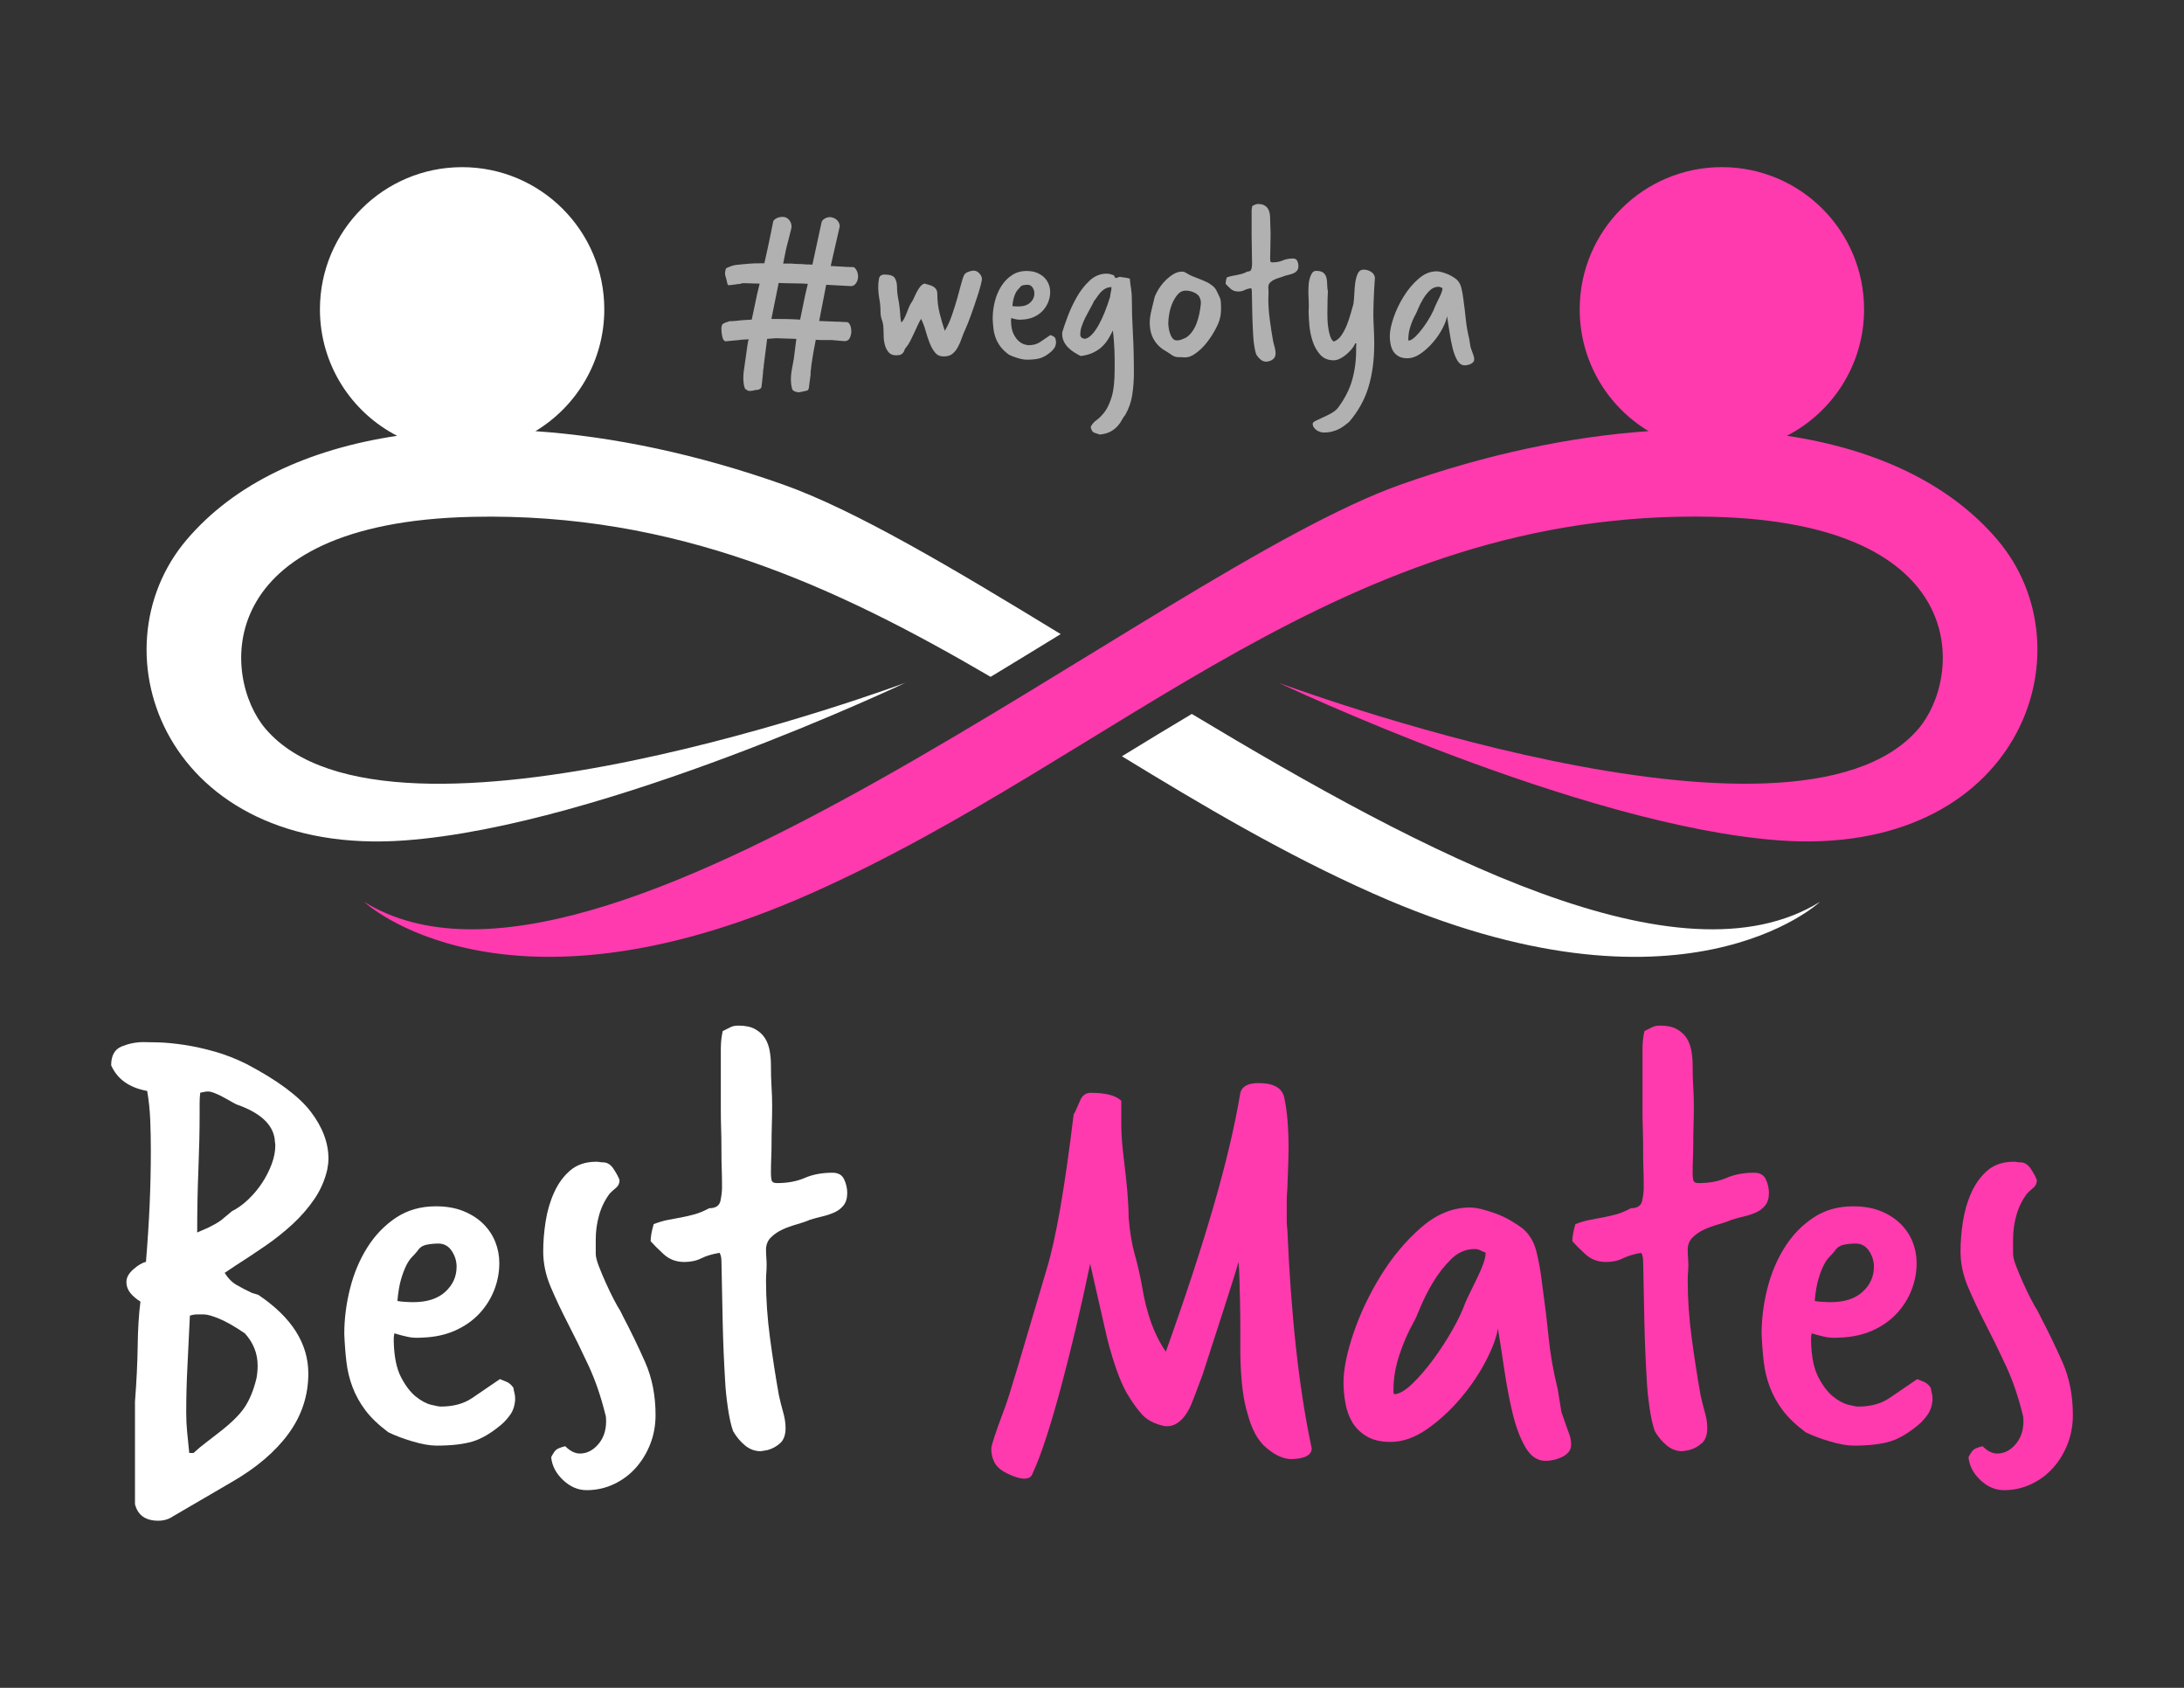 <?xml version="1.0" encoding="UTF-8"?>
<svg id="Layer_1" xmlns="http://www.w3.org/2000/svg" version="1.1" viewBox="0 0 792 612">
  <rect x="0" y="0" width="792" height="612" fill="#333333" stroke="none"/>
  <!-- Generator: Adobe Illustrator 30.0.0, SVG Export Plug-In . SVG Version: 2.1.1 Build 123)  -->
  <defs>
    <style>
      .st0 {
        fill: #b1b1b1;
      }

      .st1 {
        fill: #fff;
      }

      .st2 {
        fill: #ff3aae;
      }
    </style>
  </defs>
  <path class="st1" d="M48.93,508.46c.59-7.53.92-14.31,1-20.36.07-6.05.4-11.43,1-16.16-1.48-.89-2.69-1.92-3.65-3.1-.96-1.18-1.44-2.51-1.44-3.98,0-1.62.85-3.17,2.55-4.65,1.69-1.47,3.21-2.36,4.54-2.66.59-7.08,1.03-13.94,1.33-20.59.29-6.64.44-13.28.44-19.92,0-3.69-.08-7.34-.22-10.96-.15-3.61-.52-7.12-1.11-10.51-6.5-1.18-10.85-4.28-13.06-9.3,0-3.54,1.29-5.83,3.87-6.86,2.58-1.03,5.2-1.55,7.86-1.55,1.03,0,2.88.04,5.53.11,2.66.08,5.72.37,9.19.89,3.47.52,7.16,1.33,11.07,2.43,3.91,1.11,7.78,2.62,11.62,4.54,11.21,5.9,18.96,11.66,23.24,17.26,4.28,5.61,6.42,11.29,6.42,17.04,0,.59-.04,1.22-.11,1.88-.08.66-.19,1.37-.33,2.1-.89,3.84-2.43,7.38-4.65,10.63-2.21,3.25-4.83,6.27-7.86,9.08-3.03,2.8-6.31,5.42-9.85,7.86-3.54,2.44-7.16,4.83-10.85,7.19l-3.98,2.66c1.18,1.92,2.58,3.36,4.21,4.32,1.62.96,3.54,1.96,5.76,2.99l2.21.66c12.1,8.12,18.15,17.63,18.15,28.55,0,7.97-2.4,15.24-7.19,21.8-4.8,6.56-11.7,12.43-20.7,17.6l-21.25,12.4c-1.48,1.03-3.25,1.55-5.31,1.55-4.58,0-7.38-1.99-8.41-5.98v-36.97ZM70.18,526.83c1.62-1.48,3.17-2.77,4.65-3.87,1.47-1.11,2.95-2.25,4.43-3.43,4.43-3.39,7.56-6.45,9.41-9.19,1.84-2.73,3.28-6.23,4.32-10.51.15-.74.26-1.51.33-2.32.07-.81.11-1.58.11-2.32,0-4.43-1.55-8.34-4.65-11.73-3.69-2.51-6.79-4.28-9.3-5.31-2.51-1.03-4.35-1.55-5.53-1.55h-2.43c-.89,0-1.77.15-2.66.44-.3,6.64-.59,12.77-.89,18.37-.3,5.61-.44,11.22-.44,16.82,0,2.36.11,4.69.33,6.97.22,2.29.48,4.83.77,7.64h1.55ZM73.5,446.03c.74-.29,1.77-.77,3.1-1.44,1.33-.66,2.51-1.36,3.54-2.1l3.98-3.32c2.06-1.03,4.06-2.47,5.98-4.32,1.92-1.84,3.58-3.84,4.98-5.98,1.4-2.14,2.55-4.39,3.43-6.75.89-2.36,1.33-4.65,1.33-6.86,0-.29-.04-.66-.11-1.11-.08-.44-.11-.81-.11-1.11-.74-5.46-5.39-9.66-13.94-12.62-.3-.14-.85-.44-1.66-.89-.81-.44-1.74-.96-2.77-1.55-1.03-.59-2.1-1.11-3.21-1.55-1.11-.44-1.96-.66-2.55-.66-.44,0-.85.04-1.22.11-.37.08-.92.19-1.66.33-.15,1.18-.22,2.44-.22,3.76v4.21c0,5.9-.15,12.51-.44,19.81-.3,7.31-.44,14.94-.44,22.91l1.99-.89Z"/>
  <path class="st1" d="M124.85,483.66c0-5.46.7-10.96,2.1-16.49,1.4-5.53,3.5-10.51,6.31-14.94,2.8-4.43,6.27-8,10.4-10.74,4.13-2.73,8.93-4.09,14.39-4.09,3.84,0,7.19.59,10.07,1.77,2.88,1.18,5.27,2.73,7.19,4.65,1.92,1.92,3.35,4.09,4.32,6.53.96,2.44,1.44,4.98,1.44,7.64,0,3.4-.63,6.68-1.88,9.85-1.26,3.17-3.06,6.01-5.42,8.52-2.36,2.51-5.28,4.54-8.74,6.09-3.47,1.55-7.42,2.4-11.84,2.55-1.92.15-3.62.08-5.09-.22-1.48-.29-3.18-.74-5.09-1.33-.15.74-.22,1.37-.22,1.88v1.22c.15,5.46,1.03,9.74,2.66,12.84,1.62,3.1,3.39,5.42,5.31,6.97,1.92,1.55,3.76,2.55,5.53,2.99,1.77.44,2.95.66,3.54.66,4.57,0,8.37-1.03,11.4-3.1,3.02-2.06,6.38-4.35,10.07-6.86.74.3,1.55.63,2.43,1,.89.37,1.69,1.07,2.43,2.1.15.89.29,1.59.44,2.1.15.52.22,1.29.22,2.32-.15,2.07-.7,3.8-1.66,5.2-.96,1.4-2.03,2.62-3.21,3.65-3.84,3.25-7.42,5.35-10.74,6.31-3.32.96-7.64,1.44-12.95,1.44-2.36,0-5.28-.52-8.74-1.55-3.47-1.03-6.38-2.14-8.74-3.32-3.54-2.66-6.31-5.31-8.3-7.97-1.99-2.66-3.54-5.46-4.65-8.41-1.11-2.95-1.85-6.01-2.21-9.19-.37-3.17-.63-6.53-.77-10.07ZM144.11,471.71c.59.15,1.51.26,2.77.33,1.25.08,2.25.11,2.99.11,5.01,0,8.89-1.25,11.62-3.76,2.73-2.51,4.09-5.53,4.09-9.08,0-2.06-.59-3.98-1.77-5.75-1.18-1.77-2.8-2.66-4.87-2.66-1.48,0-2.92.15-4.32.44-1.4.3-2.47,1.03-3.21,2.21-.59.74-1.26,1.48-1.99,2.21-.74.74-1.44,1.77-2.1,3.1-.66,1.33-1.29,2.99-1.88,4.98-.59,1.99-1.03,4.61-1.33,7.86Z"/>
  <path class="st1" d="M225.78,477.02c2.95,5.61,5.68,11.25,8.19,16.93,2.51,5.68,3.76,12.06,3.76,19.15,0,3.69-.63,7.16-1.88,10.4-1.26,3.24-2.99,6.12-5.2,8.63-2.21,2.51-4.87,4.5-7.97,5.98-3.1,1.47-6.42,2.21-9.96,2.21-3.1,0-5.94-1.22-8.52-3.65-2.58-2.43-4.02-5.2-4.32-8.3.59-1.18,1.14-2.03,1.66-2.55.52-.52,1.66-1,3.43-1.44,1.77,1.77,3.54,2.66,5.31,2.66,2.51,0,4.72-1.11,6.64-3.32,1.92-2.21,2.88-5.01,2.88-8.41,0-1.18-.08-1.92-.22-2.21-1.63-6.64-3.69-12.65-6.2-18.04-2.51-5.39-4.98-10.44-7.42-15.16-2.43-4.72-4.54-9.19-6.31-13.39s-2.66-8.45-2.66-12.73c0-3.54.29-7.19.89-10.96.59-3.76,1.62-7.27,3.1-10.51,1.47-3.24,3.43-5.9,5.87-7.97,2.43-2.06,5.57-3.1,9.41-3.1.44,0,.85.04,1.22.11.37.08.77.11,1.22.11,1.47,0,2.73.77,3.76,2.32,1.03,1.55,1.77,2.92,2.21,4.09,0,1.18-.41,2.1-1.22,2.77-.81.66-1.59,1.37-2.32,2.1-1.77,2.36-3.06,4.98-3.87,7.86-.81,2.88-1.22,5.79-1.22,8.74v5.31c0,1.03.37,2.51,1.11,4.43.74,1.92,1.58,3.95,2.55,6.09.96,2.14,1.92,4.13,2.88,5.98.96,1.85,1.73,3.21,2.32,4.09l.89,1.77Z"/>
  <path class="st1" d="M261.42,379.63c0-1.77.22-3.69.66-5.76,1.18-.59,2.14-1.07,2.88-1.44.74-.37,1.69-.55,2.88-.55,2.51,0,4.54.44,6.09,1.33,1.55.89,2.73,1.99,3.54,3.32.81,1.33,1.36,2.84,1.66,4.54.29,1.7.44,3.36.44,4.98,0,3.1.07,5.79.22,8.08.15,2.29.22,4.54.22,6.75,0,2.36-.04,4.69-.11,6.97-.08,2.29-.11,4.61-.11,6.97,0,1.63-.04,3.32-.11,5.09-.08,1.77-.11,3.62-.11,5.53,0,.89.07,1.7.22,2.43.15.74.81,1.11,1.99,1.11,3.84,0,7.19-.63,10.07-1.88,2.88-1.25,6.23-1.88,10.07-1.88,2.06,0,3.47.81,4.21,2.43.74,1.63,1.11,3.25,1.11,4.87,0,1.92-.44,3.43-1.33,4.54-.89,1.11-1.99,1.96-3.32,2.55-1.33.59-2.77,1.07-4.32,1.44-1.55.37-3.06.77-4.54,1.22-1.33.59-2.92,1.14-4.76,1.66-1.85.52-3.58,1.14-5.2,1.88-1.63.74-3.03,1.7-4.21,2.88-1.18,1.18-1.77,2.66-1.77,4.43,0,1.03.03,1.99.11,2.88.07.89.11,1.77.11,2.66s-.04,1.81-.11,2.77c-.08.96-.11,1.96-.11,2.99,0,6.64.48,13.54,1.44,20.7.96,7.16,2.03,14.06,3.21,20.7.44,2.07.96,4.13,1.55,6.2.59,2.07.89,3.98.89,5.76,0,2.51-.66,4.35-1.99,5.53-1.33,1.18-2.8,1.99-4.43,2.44-1.48.29-2.36.44-2.66.44-2.07,0-3.95-.7-5.64-2.1-1.7-1.4-3.14-3.14-4.32-5.2-.74-2.06-1.37-4.87-1.88-8.41-.52-3.54-.85-6.79-1-9.74-.44-7.23-.74-14.42-.89-21.58-.15-7.16-.3-14.35-.44-21.58,0-.59-.04-1.14-.11-1.66-.08-.52-.26-1.07-.55-1.66-2.66.44-4.87,1.11-6.64,1.99-1.77.89-3.84,1.33-6.2,1.33-2.95,0-5.46-.96-7.53-2.88-2.07-1.92-3.62-3.47-4.65-4.65,0-1.62.37-3.69,1.11-6.2,1.92-.74,3.69-1.25,5.31-1.55,1.62-.29,3.21-.59,4.76-.89,1.55-.29,3.13-.66,4.76-1.11,1.62-.44,3.39-1.18,5.31-2.21,2.36,0,3.72-.92,4.09-2.77.37-1.84.55-3.43.55-4.76,0-2.66-.04-4.9-.11-6.75-.08-1.84-.11-4.46-.11-7.86,0-2.21-.04-4.46-.11-6.75-.08-2.29-.11-4.54-.11-6.75v-22.8Z"/>
  <path class="st2" d="M422.34,517.09c-3.54-.74-6.23-2.1-8.08-4.09-1.85-1.99-3.73-4.61-5.64-7.86-1.18-2.06-2.36-4.72-3.54-7.97-1.18-3.24-2.36-7.16-3.54-11.73-1.18-5.16-2.36-10.33-3.54-15.49-1.18-5.16-2.07-9.08-2.66-11.73-1.63,7.82-3.32,15.46-5.09,22.91-1.77,7.45-3.54,14.5-5.31,21.14-1.77,6.64-3.54,12.73-5.31,18.26-1.77,5.53-3.54,10.22-5.31,14.06-.44,1.03-1.4,1.55-2.88,1.55-1.63,0-3.76-.66-6.42-1.99-2.07-1.03-3.51-2.29-4.32-3.76-.81-1.48-1.22-3.18-1.22-5.09,0-1.18,1.55-5.9,4.65-14.17.74-1.77,2.36-6.86,4.87-15.27,2.51-8.41,6.05-20.36,10.62-35.86,1.62-5.31,3.24-12.62,4.87-21.91,1.62-9.3,3.24-20.66,4.87-34.09.29-.29,1.03-1.84,2.21-4.65.74-2.07,2.06-3.1,3.98-3.1,5.46,0,9.15.96,11.07,2.88v8.41c0,3.54.29,7.67.89,12.4.59,4.72,1.03,8.85,1.33,12.4.29,3.54.44,6.57.44,9.08.44,5.31,1.18,9.78,2.21,13.39,1.03,3.62,1.92,7.49,2.66,11.62,1.62,9.89,4.5,17.78,8.63,23.68,7.08-19.77,12.87-37.44,17.38-53.01,4.5-15.57,7.71-29.18,9.63-40.84.59-2.36,2.8-3.54,6.64-3.54,5.46,0,8.56,1.77,9.3,5.31,1.03,4.72,1.55,10.85,1.55,18.37,0,1.18-.04,2.95-.11,5.31-.08,2.36-.19,5.46-.33,9.3-.15,1.63-.22,3.1-.22,4.43v7.3c0,1.18.07,2.21.22,3.1,1.33,31.29,4.21,57.41,8.63,78.36,0,.29.03.48.11.55s.11.18.11.33c0,2.51-2.43,3.84-7.3,3.98-2.95,0-6.05-1.4-9.3-4.21-2.95-2.51-5.17-6.56-6.64-12.17-1.63-5.02-2.51-12.32-2.66-21.91v-9.08c0-3.39-.04-6.67-.11-9.85-.08-3.17-.15-6.05-.22-8.63-.08-2.58-.19-4.46-.33-5.64-.44,1.63-1.18,4.06-2.21,7.3-1.03,3.25-2.18,6.83-3.43,10.74-1.25,3.91-2.55,7.9-3.87,11.95-1.33,4.06-2.51,7.71-3.54,10.96-2.66,7.23-4.28,11.37-4.87,12.4-2.21,4.13-4.87,6.2-7.97,6.2h-.89Z"/>
  <path class="st2" d="M567.76,516.42c.44,1.18.89,2.4,1.33,3.65.44,1.25.66,2.47.66,3.65s-.33,2.14-1,2.88c-.66.74-1.48,1.33-2.43,1.77-.96.44-1.96.77-2.99,1-1.03.22-1.99.33-2.88.33-2.95,0-5.39-1.66-7.3-4.98-1.92-3.32-3.47-7.45-4.65-12.4-1.18-4.94-2.18-10.18-2.99-15.72-.81-5.53-1.59-10.51-2.32-14.94-.44,3.1-1.88,7.01-4.32,11.73-2.44,4.72-5.5,9.26-9.19,13.61-3.69,4.35-7.75,8.08-12.17,11.18-4.43,3.1-8.85,4.65-13.28,4.65-3.54,0-6.46-.7-8.74-2.1-2.29-1.4-4.02-3.13-5.2-5.2-1.18-2.06-1.99-4.39-2.43-6.97-.44-2.58-.66-4.98-.66-7.19,0-4.87,1.22-10.88,3.65-18.04,2.44-7.16,5.76-14.13,9.96-20.92,4.21-6.79,9.08-12.58,14.61-17.38,5.53-4.79,11.4-7.19,17.6-7.19,1.33,0,2.84.22,4.54.66,1.69.44,3.43,1,5.2,1.66,1.77.66,3.47,1.48,5.09,2.43,1.62.96,3.02,1.88,4.21,2.77,2.51,2.07,4.21,4.87,5.09,8.41.89,3.54,1.55,7.23,1.99,11.07,1.03,7.38,1.84,14.06,2.44,20.03.59,5.98,1.69,12.28,3.32,18.93l1.33,8.19,1.55,4.43ZM505.34,504.91c0,.15.03.26.11.33.07.08.11.19.11.33,1.92-.14,4.13-1.44,6.64-3.87,2.51-2.43,5.01-5.35,7.53-8.74,2.51-3.39,4.83-6.97,6.97-10.74,2.14-3.76,3.72-7.12,4.76-10.07.59-1.33,1.29-2.8,2.1-4.43.81-1.62,1.62-3.28,2.43-4.98.81-1.7,1.47-3.28,1.99-4.76.52-1.47.77-2.73.77-3.76-.74-.29-1.4-.59-1.99-.89-.59-.29-1.26-.44-1.99-.44-3.25,0-6.13,1.26-8.63,3.76-2.51,2.51-4.69,5.31-6.53,8.41-1.85,3.1-3.36,6.09-4.54,8.96-1.18,2.88-1.99,4.69-2.44,5.42-2.07,3.69-3.8,7.67-5.2,11.95-1.4,4.28-2.1,8.41-2.1,12.4v1.11Z"/>
  <path class="st2" d="M595.66,379.63c0-1.77.22-3.69.66-5.76,1.18-.59,2.14-1.07,2.88-1.44.74-.37,1.69-.55,2.88-.55,2.51,0,4.54.44,6.09,1.33,1.55.89,2.73,1.99,3.54,3.32.81,1.33,1.36,2.84,1.66,4.54.29,1.7.44,3.36.44,4.98,0,3.1.07,5.79.22,8.08.15,2.29.22,4.54.22,6.75,0,2.36-.04,4.69-.11,6.97-.08,2.29-.11,4.61-.11,6.97,0,1.63-.04,3.32-.11,5.09-.08,1.77-.11,3.62-.11,5.53,0,.89.07,1.7.22,2.43.15.74.81,1.11,1.99,1.11,3.84,0,7.19-.63,10.07-1.88,2.88-1.25,6.23-1.88,10.07-1.88,2.07,0,3.47.81,4.21,2.43.74,1.63,1.11,3.25,1.11,4.87,0,1.92-.44,3.43-1.33,4.54-.89,1.11-1.99,1.96-3.32,2.55-1.33.59-2.77,1.07-4.32,1.44-1.55.37-3.06.77-4.54,1.22-1.33.59-2.92,1.14-4.76,1.66-1.85.52-3.58,1.14-5.2,1.88-1.62.74-3.03,1.7-4.21,2.88-1.18,1.18-1.77,2.66-1.77,4.43,0,1.03.03,1.99.11,2.88.07.89.11,1.77.11,2.66s-.04,1.81-.11,2.77c-.08.96-.11,1.96-.11,2.99,0,6.64.48,13.54,1.44,20.7.96,7.16,2.03,14.06,3.21,20.7.44,2.07.96,4.13,1.55,6.2.59,2.07.89,3.98.89,5.76,0,2.51-.66,4.35-1.99,5.53-1.33,1.18-2.81,1.99-4.43,2.44-1.48.29-2.36.44-2.66.44-2.07,0-3.95-.7-5.64-2.1-1.7-1.4-3.14-3.14-4.32-5.2-.74-2.06-1.37-4.87-1.88-8.41-.52-3.54-.85-6.79-1-9.74-.44-7.23-.74-14.42-.89-21.58-.15-7.16-.3-14.35-.44-21.58,0-.59-.04-1.14-.11-1.66-.08-.52-.26-1.07-.55-1.66-2.66.44-4.87,1.11-6.64,1.99-1.77.89-3.84,1.33-6.2,1.33-2.95,0-5.46-.96-7.53-2.88-2.07-1.92-3.62-3.47-4.65-4.65,0-1.62.37-3.69,1.11-6.2,1.92-.74,3.69-1.25,5.31-1.55,1.62-.29,3.21-.59,4.76-.89,1.55-.29,3.13-.66,4.76-1.11,1.62-.44,3.39-1.18,5.31-2.21,2.36,0,3.72-.92,4.09-2.77.37-1.84.55-3.43.55-4.76,0-2.66-.04-4.9-.11-6.75-.08-1.84-.11-4.46-.11-7.86,0-2.21-.04-4.46-.11-6.75-.08-2.29-.11-4.54-.11-6.75v-22.8Z"/>
  <path class="st2" d="M638.82,483.66c0-5.46.7-10.96,2.1-16.49,1.4-5.53,3.5-10.51,6.31-14.94,2.8-4.43,6.27-8,10.4-10.74,4.13-2.73,8.93-4.09,14.39-4.09,3.84,0,7.19.59,10.07,1.77,2.88,1.18,5.27,2.73,7.19,4.65,1.92,1.92,3.35,4.09,4.32,6.53.96,2.44,1.44,4.98,1.44,7.64,0,3.4-.63,6.68-1.88,9.85-1.25,3.17-3.06,6.01-5.42,8.52-2.36,2.51-5.28,4.54-8.74,6.09-3.47,1.55-7.42,2.4-11.84,2.55-1.92.15-3.62.08-5.09-.22-1.48-.29-3.17-.74-5.09-1.33-.15.74-.22,1.37-.22,1.88v1.22c.15,5.46,1.03,9.74,2.66,12.84,1.62,3.1,3.39,5.42,5.31,6.97,1.92,1.55,3.76,2.55,5.53,2.99,1.77.44,2.95.66,3.54.66,4.57,0,8.37-1.03,11.4-3.1,3.02-2.06,6.38-4.35,10.07-6.86.74.3,1.55.63,2.43,1,.89.37,1.7,1.07,2.44,2.1.15.89.29,1.59.44,2.1.15.52.22,1.29.22,2.32-.15,2.07-.7,3.8-1.66,5.2-.96,1.4-2.03,2.62-3.21,3.65-3.84,3.25-7.42,5.35-10.74,6.31-3.32.96-7.64,1.44-12.95,1.44-2.36,0-5.28-.52-8.74-1.55-3.47-1.03-6.38-2.14-8.74-3.32-3.54-2.66-6.31-5.31-8.3-7.97-1.99-2.66-3.54-5.46-4.65-8.41-1.11-2.95-1.85-6.01-2.21-9.19-.37-3.17-.63-6.53-.77-10.07ZM658.08,471.71c.59.15,1.51.26,2.77.33,1.25.08,2.25.11,2.99.11,5.02,0,8.89-1.25,11.62-3.76,2.73-2.51,4.09-5.53,4.09-9.08,0-2.06-.59-3.98-1.77-5.75-1.18-1.77-2.81-2.66-4.87-2.66-1.48,0-2.92.15-4.32.44-1.4.3-2.47,1.03-3.21,2.21-.59.74-1.26,1.48-1.99,2.21s-1.44,1.77-2.1,3.1c-.66,1.33-1.29,2.99-1.88,4.98-.59,1.99-1.03,4.61-1.33,7.86Z"/>
  <path class="st2" d="M739.75,477.02c2.95,5.61,5.68,11.25,8.19,16.93,2.51,5.68,3.76,12.06,3.76,19.15,0,3.69-.63,7.16-1.88,10.4-1.26,3.24-2.99,6.12-5.2,8.63-2.21,2.51-4.87,4.5-7.97,5.98-3.1,1.47-6.42,2.21-9.96,2.21-3.1,0-5.94-1.22-8.52-3.65-2.58-2.43-4.02-5.2-4.32-8.3.59-1.18,1.14-2.03,1.66-2.55.52-.52,1.66-1,3.43-1.44,1.77,1.77,3.54,2.66,5.31,2.66,2.51,0,4.72-1.11,6.64-3.32,1.92-2.21,2.88-5.01,2.88-8.41,0-1.18-.08-1.92-.22-2.21-1.63-6.64-3.69-12.65-6.2-18.04-2.51-5.39-4.98-10.44-7.42-15.16-2.43-4.72-4.54-9.19-6.31-13.39-1.77-4.21-2.66-8.45-2.66-12.73,0-3.54.29-7.19.89-10.96.59-3.76,1.62-7.27,3.1-10.51,1.47-3.24,3.43-5.9,5.87-7.97,2.44-2.06,5.57-3.1,9.41-3.1.44,0,.85.04,1.22.11.37.08.77.11,1.22.11,1.47,0,2.73.77,3.76,2.32,1.03,1.55,1.77,2.92,2.21,4.09,0,1.18-.41,2.1-1.22,2.77-.81.66-1.59,1.37-2.32,2.1-1.77,2.36-3.06,4.98-3.87,7.86-.81,2.88-1.22,5.79-1.22,8.74v5.31c0,1.03.37,2.51,1.11,4.43.74,1.92,1.58,3.95,2.55,6.09.96,2.14,1.92,4.13,2.88,5.98.96,1.85,1.73,3.21,2.32,4.09l.89,1.77Z"/>
  <path class="st1" d="M146.8,304.73c72.16-5.26,181.58-57.18,181.58-57.18,0,0-186.78,69.81-232.08,16.71-15.98-18.73-20.08-74.79,75.01-76.86,73.98-1.61,131.9,25.27,187.93,58.02,8.58-5.19,17.06-10.39,25.41-15.5-39.22-23.95-74.61-45-100.64-54.22-30.8-10.91-61.38-17.4-89.84-19.36,14.96-9.02,24.97-25.43,24.97-44.17,0-28.47-23.08-51.56-51.56-51.56s-51.56,23.08-51.56,51.56c0,19.98,11.37,37.29,27.99,45.85-32.23,4.83-59.02,17.3-76.36,37.73-34.34,40.46-7.55,115.3,79.15,108.98"/>
  <path class="st1" d="M498.08,324.04c112.14,49.76,161.9,2.97,161.9,2.97-50.91,31.43-142.84-17.09-227.79-68.14-8.45,5.03-16.89,10.17-25.34,15.35,29.17,17.81,58.91,35.48,91.23,49.82"/>
  <path class="st2" d="M724.35,195.74c-17.34-20.43-44.14-32.9-76.36-37.73,16.62-8.56,27.99-25.87,27.99-45.85,0-28.47-23.08-51.56-51.56-51.56s-51.56,23.08-51.56,51.56c0,18.75,10,35.15,24.97,44.17-28.46,1.95-59.04,8.45-89.84,19.36-89.68,31.75-290.57,204.04-375.97,151.31,0,0,49.76,46.79,161.9-2.97,112.14-49.76,193.31-139.56,326.77-136.65,95.08,2.07,90.99,58.14,75.01,76.87-45.3,53.1-232.08-16.71-232.08-16.71,0,0,109.42,51.93,181.58,57.18,86.7,6.31,113.49-68.53,79.15-108.98"/>
  <path class="st0" d="M274.08,141.41c-.11,0-.19.01-.25.04-.05.03-.14.04-.25.04-.49.16-.96.25-1.4.25h-.53c-.19,0-.37-.06-.53-.16-.22-.11-.42-.23-.62-.37-.19-.14-.32-.26-.37-.37-.22-.55-.37-1.15-.45-1.81-.08-.66-.12-1.34-.12-2.05,0-.33.01-.71.04-1.15.03-.44.07-.85.12-1.23.38-2.63.67-4.65.86-6.07.19-1.42.34-2.5.45-3.24.11-.74.19-1.23.25-1.48.05-.25.14-.51.25-.78l-2.95.16c-.06,0-.1.01-.12.04-.03.03-.07.04-.12.04l-5.25.49c-.55-.11-.93-.66-1.15-1.64-.22-.98-.33-1.91-.33-2.79v-.57c.11-.6.22-.99.33-1.15.27-.27.67-.49,1.19-.66.52-.16,1-.33,1.44-.49h.66c.16,0,.36-.01.57-.04.22-.03.44-.04.66-.04,1.69-.22,3.75-.38,6.15-.49l1.97-9.35.9-3.69c-.93,0-1.78-.03-2.54-.08-.77-.05-1.7-.08-2.79-.08h-1.15c-.06.11-.14.16-.25.16s-.22.03-.33.08c-.71.05-1.38.14-2.01.25-.63.11-1.3.19-2.01.25-.38,0-.6-.25-.66-.74l-.41-1.72c-.27-.71-.41-1.37-.41-1.97,0-.16.01-.29.04-.37.03-.08.04-.18.04-.29.05-.27.11-.49.16-.66.05-.16.11-.3.16-.41.55-.27,1.2-.55,1.97-.82.77-.27,1.61-.44,2.54-.49h.41c.11,0,.18-.01.2-.04.03-.03.09-.04.21-.04,1.31-.11,2.42-.2,3.32-.29s2.12-.12,3.65-.12h1.56c.49-2.13.89-3.92,1.19-5.37.3-1.45.56-2.67.78-3.65.22-.98.38-1.79.49-2.42.11-.63.22-1.19.33-1.68,0-.11.03-.23.08-.37.05-.14.08-.26.08-.37l.25-1.31c.16-.44.56-.82,1.19-1.15.63-.33,1.3-.49,2.01-.49h.66c.82.11,1.49.51,2.01,1.19.52.68.78,1.41.78,2.17v.41c-.16.82-.36,1.61-.57,2.38-.22.77-.41,1.53-.57,2.3-.33,1.15-.62,2.27-.86,3.36-.25,1.1-.56,2.65-.94,4.68,0,.11-.01.18-.04.21-.03.03-.04.1-.04.2h2.79c1.09.11,2.06.16,2.91.16s1.71.06,2.59.16h.98c.22,0,.45.01.7.04.25.03.45.04.62.04l3.36-15.51c.16-.44.53-.83,1.11-1.19.57-.36,1.22-.53,1.93-.53.27,0,.46.03.57.08.87.16,1.59.56,2.13,1.19.55.63.82,1.33.82,2.09,0,.06-.01.11-.04.16-.03.05-.04.11-.04.16l-3.2,14.03,4.27.25c.66.05,1.31.1,1.97.12.66.03,1.31.04,1.97.04.38.05.77.44,1.15,1.15.38.71.57,1.51.57,2.38-.06.88-.3,1.64-.74,2.3-.44.66-1.01,1.01-1.72,1.07l-9.11-.49-2.54,13.13,6.24.25h.98c.33,0,.66.03.99.08.33,0,.66.01.98.04.33.03.63.04.9.04.44.06.81.4,1.11,1.03.3.63.45,1.44.45,2.42,0,.71-.18,1.46-.53,2.26-.36.79-1,1.19-1.93,1.19-.77-.05-1.56-.12-2.38-.2s-1.61-.15-2.38-.21h-4.1c-.44,0-.96-.03-1.56-.08l-.82,4.27c-.11.77-.27,1.78-.49,3.04-.22,1.26-.38,2.54-.49,3.86-.06.22-.08.49-.08.82v.66c-.11.77-.22,1.59-.33,2.46-.11.87-.22,1.72-.33,2.54-.06.16-.14.33-.25.49-.11.16-.3.27-.57.33l-2.3.49c-.11,0-.19.01-.25.04-.06.03-.11.04-.16.04h-.33l-1.31-.33-.74-.57c-.38-.98-.57-2.3-.57-3.94,0-.33.01-.71.04-1.15.03-.44.07-.82.12-1.15.16-1.09.37-2.26.62-3.49.25-1.23.42-2.42.53-3.57l.66-5.17-7.39-.25-3.2.25-1.23,9.68c0,.22-.01.44-.04.66-.03.22-.07.46-.12.74,0,.11-.01.19-.04.25-.03.05-.04.14-.04.25v.49c-.11,1.09-.2,2.08-.29,2.95-.08.87-.18,1.67-.29,2.38-.05.27-.18.48-.37.62-.19.14-.4.26-.62.37l-1.07.16ZM279.74,115.64c1.64,0,3.35.01,5.13.04,1.78.03,3.54.1,5.29.21.38-1.81.81-3.87,1.27-6.2.46-2.32.97-4.58,1.52-6.77-1.37-.11-2.82-.16-4.35-.16s-2.98-.03-4.35-.08c-.33,0-.66-.01-.98-.04-.33-.03-.63-.04-.9-.04l-2.63,13.05Z"/>
  <path class="st0" d="M320.36,119.17c0-1.09-.18-2.13-.53-3.12-.36-.98-.53-2.02-.53-3.12,0-1.53-.14-3.04-.41-4.51-.27-1.48-.41-2.95-.41-4.43,0-1.04.09-2.04.29-3,.19-.96.86-1.44,2.01-1.44,1.97,0,3.21.44,3.73,1.31.52.88.78,1.92.78,3.12,0,1.48.14,2.86.41,4.14.27,1.29.49,2.83.66,4.64.05.77.11,1.49.16,2.17.05.68.16,1.35.33,2.01.38-.33.72-.79,1.03-1.4.3-.6.59-1.24.86-1.93.27-.68.53-1.34.78-1.97.25-.63.51-1.16.78-1.6.44-.6.82-1.28,1.15-2.05.33-.77.68-1.5,1.07-2.22.38-.71.79-1.34,1.23-1.89.44-.55.96-.9,1.56-1.07.44.16.93.32,1.48.45.55.14,1.05.33,1.52.57.46.25.85.59,1.15,1.03.3.44.45,1.04.45,1.81,0,2.46.3,4.86.9,7.18.6,2.33,1.2,4.36,1.81,6.11.99-1.64,1.83-3.49,2.54-5.54.71-2.05,1.34-4.03,1.89-5.95.55-1.91,1.03-3.68,1.44-5.29.41-1.61.81-2.8,1.19-3.57.27-.44.78-.79,1.52-1.07.74-.27,1.35-.41,1.85-.41.82,0,1.53.34,2.13,1.03.6.68.9,1.33.9,1.93,0,.38-.12,1.07-.37,2.05-.25.98-.56,2.08-.94,3.28-.38,1.2-.81,2.49-1.27,3.86-.47,1.37-.92,2.65-1.35,3.86-.44,1.2-.83,2.26-1.19,3.16-.36.9-.62,1.52-.78,1.85-.55,1.15-1.03,2.33-1.44,3.53-.41,1.2-.89,2.3-1.44,3.28-.55.98-1.2,1.78-1.97,2.38-.77.6-1.81.9-3.12.9s-2.35-.46-3.12-1.4c-.77-.93-1.42-2.09-1.97-3.49-.55-1.4-1.04-2.88-1.48-4.47-.44-1.59-.98-3.01-1.64-4.27-.38.66-.79,1.45-1.23,2.38-.44.93-.88,1.87-1.31,2.83-.44.96-.89,1.89-1.35,2.79-.47.9-.94,1.66-1.44,2.26-.33.33-.55.67-.66,1.03-.11.36-.26.67-.45.94-.19.27-.47.51-.82.7-.36.19-.94.29-1.76.29-1.15,0-2.02-.33-2.63-.99-.6-.66-1.05-1.46-1.35-2.42-.3-.96-.48-1.98-.53-3.08-.05-1.09-.08-2.05-.08-2.87v-.33Z"/>
  <path class="st0" d="M359.99,115.4c0-2.02.26-4.06.78-6.11.52-2.05,1.3-3.9,2.34-5.54,1.04-1.64,2.32-2.97,3.86-3.98,1.53-1.01,3.31-1.52,5.33-1.52,1.42,0,2.67.22,3.73.66,1.07.44,1.96,1.01,2.67,1.72.71.71,1.24,1.52,1.6,2.42.36.9.53,1.85.53,2.83,0,1.26-.23,2.48-.7,3.65-.47,1.18-1.14,2.23-2.01,3.16-.88.93-1.96,1.68-3.24,2.26-1.29.57-2.75.89-4.39.94-.71.05-1.34.03-1.89-.08-.55-.11-1.18-.27-1.89-.49-.06.27-.08.51-.08.7v.45c.05,2.02.38,3.61.99,4.76.6,1.15,1.26,2.01,1.97,2.58.71.57,1.4.94,2.05,1.11.66.16,1.09.25,1.31.25,1.69,0,3.1-.38,4.23-1.15,1.12-.77,2.37-1.61,3.73-2.54.27.11.57.23.9.37.33.14.63.4.9.78.05.33.11.59.16.78.05.19.08.48.08.86-.06.77-.26,1.41-.62,1.93-.36.52-.75.97-1.19,1.35-1.42,1.2-2.75,1.98-3.98,2.34-1.23.36-2.83.53-4.8.53-.88,0-1.96-.19-3.24-.57-1.29-.38-2.37-.79-3.24-1.23-1.31-.98-2.34-1.97-3.08-2.95-.74-.99-1.31-2.02-1.72-3.12-.41-1.09-.68-2.23-.82-3.41-.14-1.18-.23-2.42-.29-3.73ZM367.13,110.96c.22.06.56.1,1.03.12.46.03.83.04,1.11.04,1.86,0,3.29-.46,4.31-1.39,1.01-.93,1.52-2.05,1.52-3.36,0-.77-.22-1.48-.66-2.13-.44-.66-1.04-.98-1.81-.98-.55,0-1.08.06-1.6.16-.52.11-.92.38-1.19.82-.22.27-.47.55-.74.82-.27.27-.53.66-.78,1.15-.25.49-.48,1.11-.7,1.85-.22.74-.38,1.71-.49,2.91Z"/>
  <path class="st0" d="M404.54,100.87c.27-.11.53-.19.78-.25.25-.05.51-.14.78-.25.49.11,1.03.19,1.6.25.57.05,1.24.19,2.01.41.11,1.26.26,2.46.45,3.61.19,1.15.29,2.41.29,3.77,0,3.88.12,7.96.37,12.23.25,4.27.37,9.14.37,14.61,0,2.63-.19,5.24-.58,7.84-.38,2.6-1.23,5.05-2.54,7.34-.44.49-.85,1.11-1.23,1.85-.38.74-.9,1.48-1.56,2.21-.66.74-1.49,1.4-2.5,1.97-1.01.57-2.34.94-3.98,1.11-.82-.27-1.51-.51-2.05-.7-.55-.19-.96-.86-1.23-2.01.44-.98,1.13-1.82,2.09-2.5.96-.68,1.93-1.66,2.91-2.91.98-1.26,1.85-3.08,2.59-5.46.74-2.38,1.11-5.79,1.11-10.22v-3.49c0-1.12-.03-2.23-.08-3.32-.06-1.09-.12-2.22-.2-3.36-.08-1.15-.21-2.41-.37-3.77-.55,1.15-1.14,2.23-1.76,3.24-.63,1.01-1.4,1.93-2.3,2.75-.9.82-1.97,1.52-3.2,2.09-1.23.57-2.7.97-4.39,1.19-.77-.38-1.55-.82-2.34-1.31-.79-.49-1.52-1.07-2.17-1.72s-1.19-1.4-1.6-2.22c-.41-.82-.62-1.75-.62-2.79,0-.33.03-.57.08-.74.38-1.31,1.01-3.15,1.89-5.5.87-2.35,1.97-4.69,3.28-7.02,1.31-2.32,2.87-4.33,4.68-6.03,1.81-1.69,3.86-2.54,6.15-2.54.44,0,.87.05,1.31.16.44.11.87.25,1.31.41l.66,1.07ZM393.38,122.86c.82-.11,1.65-.6,2.5-1.48.85-.87,1.67-2.01,2.46-3.41.79-1.39,1.55-2.98,2.26-4.76.71-1.78,1.37-3.65,1.97-5.62.05-.6.15-1.19.29-1.76.14-.57.2-1.16.2-1.76-.88.06-1.61.25-2.21.57-.6.33-1.14.74-1.6,1.23-.47.49-.89,1.03-1.27,1.6-.38.57-.79,1.14-1.23,1.68-.44.93-.94,1.9-1.52,2.91-.57,1.01-1.12,2.04-1.64,3.08-.52,1.04-.96,2.08-1.31,3.12-.36,1.04-.53,2.05-.53,3.04,0,.88.55,1.4,1.64,1.56Z"/>
  <path class="st0" d="M427.44,129.51c-.93,0-1.76-.26-2.5-.78-.74-.52-1.52-1.03-2.34-1.52-1.81-1.04-3.2-2.41-4.18-4.1-.99-1.69-1.48-3.77-1.48-6.24,0-1.2.2-2.64.61-4.31.41-1.67.78-3.21,1.11-4.64.16-.6.55-1.44,1.15-2.5.6-1.07,1.35-2.11,2.26-3.12.9-1.01,1.93-1.9,3.08-2.67,1.15-.77,2.32-1.15,3.53-1.15.49,0,.99.16,1.48.49.77.49,1.56.9,2.38,1.23.82.33,1.65.66,2.5.98.85.33,1.68.68,2.5,1.07.82.38,1.59.88,2.3,1.48.6.49,1.07,1.09,1.39,1.81.33.71.66,1.4.99,2.05.27.55.44,1.11.49,1.68s.08,1.16.08,1.76v1.56c-.05,1.7-.4,3.27-1.02,4.72-.63,1.45-1.38,2.86-2.26,4.23-.44.71-1.01,1.53-1.72,2.46-.71.93-1.5,1.81-2.38,2.63-.88.82-1.79,1.52-2.75,2.09-.96.57-1.93.86-2.91.86-.27,0-.56-.01-.86-.04-.3-.03-.61-.04-.94-.04h-.49ZM435.48,109.9c0-1.59-.58-2.73-1.72-3.45-1.15-.71-2.41-1.07-3.78-1.07-1.09,0-2.02.42-2.79,1.27-.77.85-1.42,1.89-1.97,3.12-.55,1.23-.94,2.54-1.19,3.94s-.37,2.61-.37,3.65c0,.22.04.66.12,1.31.08.66.23,1.34.45,2.05.22.71.53,1.34.94,1.89.41.55.94.82,1.6.82.6,0,1.15-.09,1.64-.29.49-.19,1.04-.42,1.64-.7.87-.55,1.64-1.28,2.3-2.22.66-.93,1.19-1.94,1.6-3.04.41-1.09.74-2.24.98-3.45.25-1.2.42-2.35.53-3.45v-.41Z"/>
  <path class="st0" d="M453.86,76.83c0-.66.08-1.37.25-2.13.44-.22.79-.4,1.07-.53.27-.14.63-.2,1.07-.2.93,0,1.68.16,2.26.49.58.33,1.01.74,1.31,1.23.3.49.51,1.05.62,1.68.11.63.16,1.24.16,1.85,0,1.15.03,2.15.08,2.99.05.85.08,1.68.08,2.5,0,.88-.01,1.74-.04,2.58-.03.85-.04,1.71-.04,2.59,0,.6-.01,1.23-.04,1.89-.03.66-.04,1.34-.04,2.05,0,.33.03.63.08.9.05.27.3.41.74.41,1.42,0,2.67-.23,3.73-.7,1.07-.46,2.31-.7,3.73-.7.77,0,1.28.3,1.56.9.27.6.41,1.2.41,1.81,0,.71-.16,1.27-.49,1.68-.33.41-.74.73-1.23.94-.49.22-1.02.4-1.6.53-.57.14-1.14.29-1.68.45-.49.22-1.08.42-1.76.62-.68.19-1.33.42-1.93.7-.6.27-1.12.63-1.56,1.07-.44.44-.66.98-.66,1.64,0,.38.01.74.04,1.07.03.33.04.66.04.98s-.01.67-.04,1.03c-.03.36-.04.73-.04,1.11,0,2.46.18,5.02.53,7.67.35,2.65.75,5.21,1.19,7.67.16.77.36,1.53.58,2.3.22.77.33,1.48.33,2.13,0,.93-.25,1.61-.74,2.05-.49.44-1.04.74-1.64.9-.55.11-.88.16-.98.16-.77,0-1.46-.26-2.09-.78-.63-.52-1.16-1.16-1.6-1.93-.27-.77-.51-1.81-.7-3.12-.19-1.31-.32-2.52-.37-3.61-.16-2.68-.27-5.35-.33-8-.05-2.65-.11-5.32-.16-8,0-.22-.01-.42-.04-.61-.03-.19-.1-.4-.2-.62-.98.16-1.81.41-2.46.74-.66.33-1.42.49-2.3.49-1.09,0-2.02-.36-2.79-1.07-.77-.71-1.34-1.28-1.72-1.72,0-.6.14-1.37.41-2.3.71-.27,1.37-.46,1.97-.57.6-.11,1.19-.22,1.76-.33.57-.11,1.16-.25,1.76-.41.6-.16,1.26-.44,1.97-.82.87,0,1.38-.34,1.52-1.03.14-.68.2-1.27.2-1.76,0-.98-.01-1.82-.04-2.5-.03-.68-.04-1.65-.04-2.91,0-.82-.01-1.65-.04-2.5-.03-.85-.04-1.68-.04-2.5v-8.45Z"/>
  <path class="st0" d="M481.35,112.77c0,.77.01,1.7.04,2.79.03,1.1.12,2.2.29,3.32.16,1.12.4,2.13.7,3.04.3.9.72,1.55,1.27,1.93,1.09-.38,2.02-1.13,2.79-2.26.77-1.12,1.42-2.37,1.97-3.73.55-1.37,1.01-2.75,1.4-4.14.38-1.4.71-2.56.99-3.49.16-1.09.27-2.37.33-3.82.05-1.45.18-2.82.37-4.1.19-1.28.51-2.37.94-3.24.44-.87,1.12-1.31,2.05-1.31s1.81.25,2.63.74c.82.49,1.31,1.2,1.48,2.13-.22,3.12-.37,5.81-.45,8.08-.08,2.27-.12,4.14-.12,5.62,0,.49.01,1.15.04,1.97.03.82.07,1.71.12,2.67.05.96.09,1.94.12,2.95.03,1.01.04,1.96.04,2.83,0,5.8-.7,11-2.09,15.59-1.39,4.6-3.73,8.81-7.02,12.64-.49.38-1.01.79-1.56,1.23-.55.44-1.18.85-1.89,1.23-.71.38-1.55.71-2.5.98-.96.27-2.07.41-3.32.41-.33,0-.73-.07-1.19-.21-.47-.14-.9-.34-1.31-.62-.41-.27-.75-.61-1.03-1.03-.27-.41-.41-.86-.41-1.35,0-.33.36-.67,1.07-1.03.71-.36,1.56-.75,2.54-1.19.98-.44,1.98-.93,3-1.48,1.01-.55,1.85-1.2,2.5-1.97,2.46-3.28,4.19-6.63,5.17-10.05.98-3.42,1.48-7.1,1.48-11.04v-1.19c0-.36.03-.72.08-1.11-.06-.05-.19-.08-.41-.08-.33.77-.79,1.51-1.4,2.22-.6.71-1.27,1.37-2.01,1.97-.74.6-1.49,1.08-2.26,1.44-.77.36-1.48.53-2.13.53-2.02,0-3.64-.66-4.84-1.97-1.2-1.31-2.12-2.9-2.75-4.76-.63-1.86-1.04-3.8-1.23-5.83-.19-2.02-.29-3.75-.29-5.17,0-.33.01-.66.04-.98.03-.33.04-.66.04-.99,0-.93-.03-1.82-.08-2.67-.06-.85-.08-1.74-.08-2.67,0-.66.03-1.41.08-2.26.05-.85.19-1.65.41-2.42.22-.77.51-1.41.86-1.93.36-.52.83-.78,1.44-.78,1.26,0,2.16.25,2.71.74.55.49.9,1.11,1.07,1.85.17.74.25,1.55.25,2.42s.08,1.67.25,2.38c-.06.77-.1,1.74-.12,2.91-.03,1.18-.04,2.12-.04,2.83v1.4Z"/>
  <path class="st0" d="M533.86,127.54c.16.44.33.89.49,1.35.16.46.25.92.25,1.35s-.12.79-.37,1.07c-.25.27-.55.49-.9.66s-.73.29-1.11.37c-.38.08-.74.12-1.07.12-1.09,0-2-.62-2.71-1.85-.71-1.23-1.29-2.76-1.72-4.6-.44-1.83-.81-3.77-1.11-5.83-.3-2.05-.59-3.9-.86-5.54-.16,1.15-.7,2.6-1.6,4.35-.9,1.75-2.04,3.43-3.41,5.05-1.37,1.61-2.87,3-4.51,4.14-1.64,1.15-3.28,1.72-4.92,1.72-1.31,0-2.39-.26-3.24-.78-.85-.52-1.49-1.16-1.93-1.93-.44-.77-.74-1.63-.9-2.59-.16-.96-.25-1.85-.25-2.67,0-1.81.45-4.03,1.35-6.69.9-2.65,2.13-5.24,3.69-7.75,1.56-2.52,3.37-4.66,5.42-6.44,2.05-1.78,4.23-2.67,6.52-2.67.49,0,1.05.08,1.68.25.63.16,1.27.37,1.93.62.66.25,1.28.55,1.89.9.6.36,1.12.7,1.56,1.03.93.77,1.56,1.81,1.89,3.12.33,1.31.57,2.68.74,4.1.38,2.74.68,5.21.9,7.43.22,2.22.63,4.55,1.23,7.02l.49,3.04.58,1.64ZM510.72,123.27c0,.06.01.1.04.12.03.03.04.07.04.12.71-.05,1.53-.53,2.46-1.44.93-.9,1.86-1.98,2.79-3.24.93-1.26,1.79-2.59,2.59-3.98.79-1.39,1.38-2.64,1.76-3.73.22-.49.48-1.04.78-1.64.3-.6.6-1.22.9-1.85.3-.63.55-1.22.74-1.76.19-.55.29-1.01.29-1.4-.27-.11-.52-.22-.74-.33-.22-.11-.47-.16-.74-.16-1.2,0-2.27.47-3.2,1.4-.93.93-1.74,1.97-2.42,3.12-.68,1.15-1.25,2.26-1.68,3.32-.44,1.07-.74,1.74-.9,2.01-.77,1.37-1.41,2.84-1.93,4.43-.52,1.59-.78,3.12-.78,4.6v.41Z"/>
</svg>